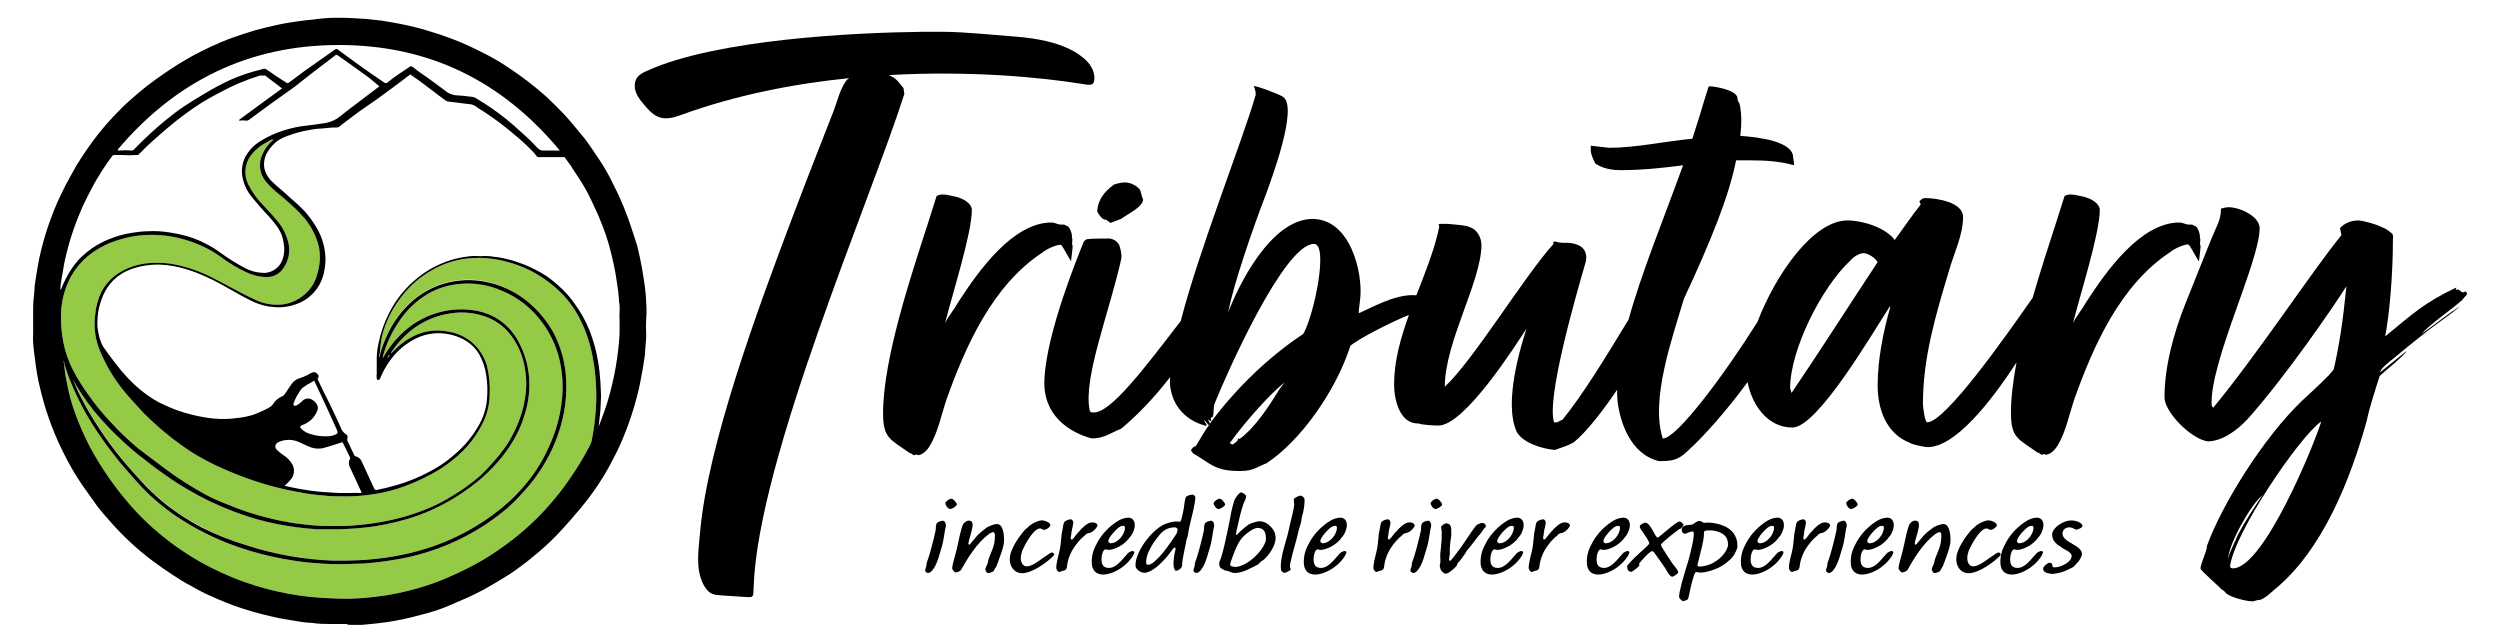 <svg xmlns="http://www.w3.org/2000/svg" id="Layer_1" data-name="Layer 1" viewBox="0 0 350 90"><defs><style> .cls-1 { fill: #94ca46; } </style></defs><g><path d="M149.96,36.62v-.2s.2-1.57.2-1.76v-.29c-.2-.29.1-.68-.1-1.17.1-.29-.2-1.17-.49-1.47l-.59-.29h-.59c-.49-.1-.79-.29-1.18-.29-5.43,0-10.26,6.85-12.93,10.96-.79,1.37-1.38,1.96-1.97,3.13,1.09-4.31,3.75-12.62,3.75-15.85,0-.78-.99-1.66-2.76-1.96-.39-.1-.89-.2-1.38-.2-.3,0-.59.1-.79.2l-1.18,3.72c-2.37,7.34-6.32,19.08-6.32,26.71,0,3.52.99,3.62,3.75,5.58.3,0,.39.29.59.29l.3-.1.3.1c.69-.1,1.28-.78,1.58-1.27,1.18-1.96,1.58-4.21,2.37-6.56,2.66-7.44,6.42-15.95,13.42-20.55.59-.49,1.88-1.08,2.57-1.08.2,0,1.09,1.86,1.48,2.35Z"></path><path d="M154.6,30.74h.2l.59.39v.1l1.58-.59c.89-.68,3.06-1.66,3.06-2.74,0,0,0-.1-.1-.2l-.3-1.08c-.3-.49-1.28-1.08-2.07-1.08-.49,0-.99.1-1.58.29-1.38.98-2.27,2.15-2.37,3.72,0,.2.69,1.17.99,1.17Z"></path><path d="M306.39,34.27c.2,0,1.09,1.86,1.48,2.35v-.2s.2-1.57.2-1.76v-.29c-.2-.29.1-.68-.1-1.17.1-.29-.2-1.17-.49-1.47l-.59-.29h-.59c-.49-.1-.79-.29-1.18-.29-5.43,0-10.26,6.85-12.93,10.96-.79,1.37-1.38,1.96-1.97,3.13,1.09-4.31,3.75-12.62,3.75-15.85,0-.78-.99-1.66-2.76-1.96-.39-.1-.89-.2-1.38-.2-.3,0-.59.1-.79.2l-1.18,3.72c-.96,2.98-2.18,6.68-3.29,10.54-3.74,5.36-12.23,17.44-14.77,17.44-.3,0-.59-2.15-.59-2.54,0-6.56,1.78-12.43,3.65-18.69.69-2.45,1.97-4.99,1.97-7.53,0-2.05-3.65-2.64-5.33-2.64-.3,0-.59.2-.79.49l.2.39c-1.38,1.76-2.57,3.52-3.65,4.99-1.28-1.76-4.54-2.74-6.61-2.74-4.79,0-10.06,7.54-12.6,14.2-4.6,7.34-11.36,16.41-13.26,16.33-1.78-5.48,1.38-14.19,2.96-19.57,3.75-8.02,6.32-14.38,7.3-19.37h2.07c1.97,0,3.95.1,6.02.68.1-.2-.1-.98-.1-1.08,0-2.25-4.74-2.84-7.4-3.03.2-1.66.2-3.13-.1-4.5-.1-.2-.3-.39-.3-.78,0-1.08-3.06-1.66-3.95-1.66-.2.1-.2.59-.39.98-.59,2.05-1.28,4.21-1.97,6.36-4.05.39-7.9,1.27-11.65,1.27l-2.57-.29v.78c0,.29.39,1.37.69,1.76.49.29,1.48.88,3.45.88,2.96,0,5.82-.29,8.78-.68-2.76,7.63-5.82,15.03-7.63,21.6-3.22,5.28-6.26,10.32-9.24,14.01-.49.2-.69.39-.89.39h-.3c-1.09-3.33,2.96-17.42,4.44-22.5.3-1.37-.39-2.15-1.38-2.45-.59-.2-1.09-.2-1.48-.2-.49,0-.89,0-1.48-.2l-.2.1v.29c-3.95,4.31-11.25,16.34-15.2,19.96,0-6.26,5.13-14.77,5.13-19.86,0-.98-.59-2.15-1.58-2.45-.39-.29-2.17-.39-3.16-.49h-.69c-.3,0-.49,0-.59.1.1.1.1.29.1.39l-.2.88c-.69,2.83-1.86,5.72-2.99,8.63-.19-.02-.39-.02-.56-.02-2.66,0-5.72,1.76-7.5,2.54v-.1c0-.59.1-.88.2-1.96.39-3.62-1.38-11.25-6.81-11.15-5.82.2-10.26,9.39-11.65,13.01v-.1c.79-3.91,3.36-11.45,5.33-16.54.39-1.17,4.64-12.13,2.27-13.5-.69-.39-3.45-1.47-4.05-1.47.2.39.39,1.17.2,1.47-1.63,5.75-8.01,21.91-10.41,31.41-5.14,6.69-9.87,12.98-12.28,12.82-.3,0-.49-.1-.49-.39-.89-4.5,2.76-13.6,4.44-21.13.1-.59-.1-1.37-.3-1.96-.3-.49-.69-.78-1.38-.88-.69,0-2.47,0-3.16.1l-.39.29c-.79,1.96-5.23,12.72-5.53,19.28-.3,5.19,3.65,7.53,6.61,8.32,1.78,0,2.66-.78,4.15-1.37,2.58-2.18,4.74-4.51,6.84-7.22-.02.27-.03.53-.03.76.1,2.64,1.68,5.19,5.03,6.07l.1-.1c0-.2-.1-.2-.3-.49v-.2l.59.68.2-.2-.3-.59c.1.1.39.2.49.29l-.1-.49.3-.2c.2-.68,0-1.27.3-1.96,1.78-4.4,9.67-22.11,13.82-22.21,2.17-.1,0,10.18-1.48,12.62-4.93,3.23-9.57,7.83-12.83,12.23-.1.1-.1.2-.2.29-.79,1.08-1.38,2.15-1.97,3.13-.3.1-.69.39-.69.68l.3.39c2.27,1.27,2.96,2.45,6.32,2.45h.39c1.68,0,2.27-.59,3.55-1.08,4.64-3.03,9.67-9.98,11.74-16.44.99-.9,5.54-3.26,8.2-4.33-1.16,3.22-2.08,6.47-2.08,9.72,0,2.15.79,5.58,3.45,5.48.39.2,2.17.29,2.76.29,3.65,0,10.76-11.15,12.34-13.6-.79,2.45-3.26,10.37-1.38,14.48.79,1.47,3.36,2.35,5.33,2.54,1.58-.59,1.58-.49,2.66-1.08,1.61-1.27,4.08-4.38,6.06-7.35,0,.54.02,1.06.06,1.58.3,2.64,1.68,7.44,5.82,8.41,1.78,0,2.66-.1,4.05-1.47,2.15-1.91,5.65-5.89,8.34-9.6.58,3.13,2.76,6.37,6.27,6.37s11.15-13.11,13.62-16.93h.1c-.99,3.52-1.78,7.34-1.78,11.06,0,3.23,1.18,6.75,4.54,8.02.2.2,1.97.59,2.47.59,3.8,0,8.76-6.21,12.43-11.86-.48,2.55-.78,4.96-.78,7.06,0,3.52.99,3.62,3.75,5.58.3,0,.39.29.59.29l.3-.1.3.1c.69-.1,1.28-.78,1.58-1.27,1.18-1.96,1.58-4.21,2.37-6.56,2.66-7.44,6.42-15.95,13.42-20.55.59-.49,1.88-1.08,2.57-1.08ZM179.17,54.42c-1.38,2.25-3.45,5.48-5.63,7.04l-.2-.1v.1c-.1.39-.39.49-.79.78l-.39-.2c2.57-3.52,5.92-7.14,7.7-8.51l-.69.88ZM250.82,55.01l-.2-.68c0-5.38,4.44-14.19,8.49-17.91.3-.39,1.18-.98,1.78-.98.69,0,1.78.78,1.97,1.27-3.75,5.68-8.19,12.62-12.04,18.3Z"></path><path d="M344.78,41.9l.59-.68c0-.1,0-.39-.2-.39h-.1q-.1.1-.2.1c-.3,0-.49-.29-.69-.39-.2,0-.3,0-.39.1l.1-.39c-4.54,2.15-6.02,3.62-9.97,6.85.59-2.94,1.09-8.61,1.09-13.5,0-.39.1-.59-.1-.88-.89-.78-1.18-.78-1.58-.98-.49-.29-2.57-.88-3.16-.88-.99,0-1.97.39-2.57,1.08l.2.98c-4.15,5.09-11.65,16.54-17.96,24.17l-.2-.29c-.39-5.87,6.71-20.16,6.71-24.85,0-1.66-2.76-2.94-4.34-2.94-.39,0-.69.1-1.09.2.1,1.47-.79,2.84-1.28,4.11l-3.65,9.1c-1.68,4.21-2.96,8.9-2.96,13.21,0,2.05,3.65,5.77,6.02,6.16,2.07,0,4.15-1.57,5.53-3.03,5.13-5.67,12.14-15.85,13.92-18.69-.49,4.89-.99,8.22-1.78,11.64-.69.98-2.66,2.74-4.44,4.4-5.43,5.19-11.25,14.58-13.32,20.35.1.49-.89,2.45-.89,3.13,0,.29,2.86,2.74,2.96,2.94.3.1.59.49.59.49.59.59,2.86,1.17,3.75,1.17.2,0,.59-.2.89-.2.39.1,1.68-.98,2.07-1.37,6.81-5.48,10.76-15.56,13.03-23.78.3-1.57,1.28-4.6,1.78-6.16.1-.2,3.75-3.13,3.75-3.52l-3.65,2.94c-.1-.39,1.38-1.57,1.78-1.86,6.71-5.58,6.51-4.99,9.38-7.34-1.09.59-3.55,2.54-5.33,3.82.89-1.17,4.34-3.52,5.72-4.79ZM316.75,69.3c-1.18,1.76-2.47,3.72-3.45,5.58-.2.59-1.18,2.35-1.38,3.42.1-2.15,3.16-7.63,4.84-9ZM324.94,59.12c-.89,2.94-7.99,20.45-12.34,20.45-.2,0-.39-.1-.39-.29.59-4.7,9.67-18.1,12.73-20.25v.1Z"></path></g><path d="M152.01,8.41c-.77-.71-3.08-2.78-9.8-3.28-3.24-.24-6.92-.65-10.16-.68-6.58-.06-25.51.37-37.44,3.97-1.39.42-2.74.92-4.06,1.51-.54.24-1.1.52-1.42,1.04-.36.58-.33,1.37-.07,2.02.16.39.38.75.63,1.08.17.23.35.44.53.65.62.73,1.32,1.48,2.22,1.74.95.27,1.95-.02,2.86-.35,7.69-2.8,15.79-4.38,23.57-5.17-.18.13-.33.26-.41.37-.9,1.26-1.21,2.83-1.77,4.27-.66,1.67-1.32,3.35-1.97,5.03-1.31,3.35-2.61,6.7-3.88,10.07-4.7,12.45-11.78,31.57-12.83,43.87-.21,2.44-.66,5.02.44,7.22.28.56.67,1.1,1.24,1.35.38.17.81.2,1.23.23,1.28.08,2.56.17,3.84.25.2.01.44.02.58-.13.12-.13.13-.32.14-.49,0-.25.02-.49.03-.74.55-17.83,16.43-54.39,21.1-69.09l-.12-.81c-1-1.34-1.31-1.48-2.04-1.83,11-.62,20.92.23,27.45,1.3.42.07.94.16,1.18-.2.07-.11.1-.25.12-.39.13-1.04-.42-2.1-1.19-2.8Z"></path><g><path d="M132.33,74.03c-.15.84-.22,1.6-.45,2.43-.17.61-.37,1.21-.51,1.7-.14.41-.26.73-.43,1.05-.12.24-.55,1.02-1.03,1.01-.15,0-.42-.23-.4-.35.03-.26.2-.6.2-.75-.02-.08-.02-.17.02-.27.02-.05.02-.08.03-.11.43-1.16.71-2.34.99-3.44.09-.37.15-.66.25-1.1.03-.2-.02-.6.12-.9.11-.23.66-.4.88-.4.29,0,.42.41.43.63,0,.17-.06.35-.09.5ZM133.04,71.26c-.34,0-.68-.53-.69-.81,0-.21.51-.63.86-.63.25,0,.75.58.75.81-.02.24-.66.63-.92.63Z"></path><path d="M135.85,76.13c.32-.4.69-.82,1.02-1.21.34-.35.79-.7,1.29-1.07.35-.21.99-.47,1.39-.49.96,0,1.02,1.65,1.02,2.26,0,.93-.55,2.2-.83,3.02-.08.18-.14.41-.23.6-.03.09-.11.18-.17.29-.08.11-.14.23-.2.38-.08.15-.6.32-.79.32-.26,0-.4-.38-.4-.58,0-.14.25-.58.31-.75.06-.2.08-.47.15-.66.46-1.21.88-1.86.88-3.21,0-.18,0-.53-.28-.53-.11,0-.39.14-.57.27-.72.52-1.56,1.42-2.28,2.43-.6.84-1.16,1.77-1.6,2.57-.09.17-.54.38-.75.37-.22,0-.51-.47-.51-.58,0-.37.4-1.71.59-2.46.26-1.01.42-2.05.71-3.05.05-.17.11-.32.17-.52.09-.26.49-.66.88-.64.4,0,.52.29.52.61,0,.26-.17,1.04-.34,1.54-.11.38-.23.79-.26,1.07,0,.09.05.14.11.14.08,0,.12-.06.18-.12Z"></path><path d="M146.18,74.18c-.14,0-.43-.2-.57-.2-.57,0-1.31.87-2.08,2.26-.15.29-.29.57-.42.86-.12.37-.2.67-.2,1.04,0,.52.22,1.15.85,1.15.32,0,.71-.17,1.14-.41.65-.38,2.13-1.56,2.4-1.54.14,0,.29.21.29.31,0,.03-.02.08-.08.14-.92.95-2.99,2.46-4.45,2.46-.75,0-1.68-.57-1.69-1.99,0-1.37,1.34-3.18,2.03-3.99.09-.12.26-.24.4-.35.12-.12.25-.26.37-.35.46-.37,1.28-.73,1.74-.72.34,0,1.16.31,1.14.69,0,.26-.62.64-.88.66Z"></path><path d="M152.81,74.5s-.09.05-.18.09c-.15.03-.34.05-.42.11-.11.03-.23.11-.26.2-.68.52-1.32,1.28-1.83,2.12-.32.55-.63,1.45-.69,1.91-.02.17-.06.6-.17.75-.17.21-.35.2-.59.27-.14.03-.26.12-.37.12-.2,0-.4-.34-.42-.5-.02-.35.06-.72.12-1.04.15-.76.4-1.5.48-2.26.02-.38.09-.75.12-1.13.02-.11,0-.2.02-.31,0-.09.05-.21.06-.31.02-.11.08-.47.12-.64.05-.21.06-.52.18-.75s.66-.43.91-.43c.22,0,.37.27.37.43.02.14-.05.32-.06.44-.02.23-.09.34-.11.5-.09.37-.09.52-.11.75-.06.2-.08.41-.08.58.02.09.12.14.17.14.08-.03.18-.14.29-.27.2-.26.49-.67.75-.9.15-.21.37-.43.62-.64.45-.41.82-.6,1.2-.6s.71.17.72.44c-.02.21-.51.81-.86.92Z"></path><path d="M158.54,74.67c-.05.17-.15.26-.22.37-.06.08-.14.14-.2.23-.06.11-.2.29-.49.57-.74.7-1.8,1.13-2.42,1.15-.14,0-.32-.08-.46-.08-.2.02-.52.46-.54,1.41,0,.84.35,1.19,1.06,1.19.6,0,1.2-.46,1.71-1.01.37-.4.55-.63.92-1.04.12-.14.54-.34.68-.32.12,0,.23.12.23.2s-.17.46-.35.7c-1.12,1.6-2.93,2.4-4.02,2.4-.89,0-1.6-.5-1.6-1.74,0-.34.03-.66.08-.93,0-.08.03-.15.06-.24.02-.09.02-.15.05-.24.02-.09.05-.18.08-.23.14-.41.37-.82.57-1.21.65-1.16,1.71-2.25,2.88-2.95.4-.24.91-.41,1.39-.43.62,0,.92.49.92,1.01.02.38-.14.81-.32,1.21ZM157.25,73.61c-.12,0-.32.06-.43.11-.49.26-1.65,1.53-1.66,2.03,0,.12.18.31.31.31,1.06,0,2.03-1.28,2.02-2.2,0-.15-.08-.24-.23-.24Z"></path><path d="M167.04,71.54c-.08.37-.18.78-.28,1.15-.23.95-.37,1.57-.49,2.41-.02.14-.11.24-.14.38-.09.72-.63,2.69-.63,3.65,0,.47-.65.79-.86.78-.15,0-.35-.35-.35-.96,0-.44.03-.79.12-1.31.08-.41.18-.73.18-.84,0-.09-.05-.14-.12-.14-.2,0-.52.58-1.03,1.19-.88,1.07-2.25,2.34-3.22,2.34-.45,0-1.03-.35-1.19-.75-.05-.11-.06-.24-.06-.38.02-1.82,2.19-4.81,4.07-5.67.15-.08.63-.21.89-.29.25-.05.52-.08.71-.09s.37.03.48.03.18-.06.25-.26c.11-.32.28-1.15.35-1.56.09-.52.11-1.1.29-1.6.08-.21.69-.38.91-.37.25,0,.43.2.43.44,0,.4-.22,1.41-.31,1.85ZM164.46,73.83c-1.32,0-1.97.76-2.68,1.79-.11.14-.28.34-.35.47-.52.9-.99,1.68-.97,2.72,0,.15.11.26.25.26.17,0,.48-.08.77-.34,1.17-.93,2.16-2.41,3.19-3.94.09-.12.2-.52.2-.66s-.25-.31-.4-.31Z"></path><path d="M169.89,74.03c-.15.84-.22,1.6-.45,2.43-.17.61-.37,1.21-.51,1.7-.14.41-.26.73-.43,1.05-.12.24-.55,1.02-1.03,1.01-.15,0-.42-.23-.4-.35.03-.26.2-.6.2-.75-.02-.08-.02-.17.02-.27.02-.05.02-.08.03-.11.43-1.16.71-2.34.99-3.44.09-.37.15-.66.25-1.1.03-.2-.02-.6.12-.9.11-.23.66-.4.88-.4.29,0,.42.41.43.63,0,.17-.06.35-.09.5ZM170.6,71.26c-.34,0-.68-.53-.69-.81,0-.21.51-.63.86-.63.25,0,.75.58.75.81-.02.24-.66.63-.92.63Z"></path><path d="M176.83,78.42c-.09.08-.22.12-.34.24-.15.14-.26.32-.48.43-1.03.5-2,1.13-3.19,1.13-.31,0-.72-.23-.94-.29-.12-.03-.26-.03-.46-.09-.08-.03-.2-.14-.29-.18-.14-.08-.25-.11-.32-.24-.09-.15-.12-.32-.12-.52,0-.29.18-.57.26-.82.34-1.1.55-2.05.83-3.39.11-.49.25-1.21.31-1.5.11-.53.22-1.13.32-1.66.05-.26.23-.92.37-1.41.09-.29.68-1.19,1-1.19.15,0,.68.38.68.52,0,.11-.08.44-.14.57-.08.14-.17.31-.22.47-.43,1.24-.6,2.18-.88,3.36-.08.32-.15.61-.18.86-.03.08.05.17.11.17.03,0,.18-.2.29-.29.42-.4,1.22-1.18,1.82-1.36.37-.11.74-.26,1.17-.26.12,0,.26.06.4.08.55.09,1.31.82,1.56,1.36.11.21.2.67.2.9,0,1.1-.96,2.47-1.76,3.13ZM176.43,73.95c-.06-.02-.2-.05-.28-.05-.43,0-.91.24-1.57.76-.65.52-1.06.98-1.57,2.14-.23.53-.79,1.99-.79,2.26,0,.24.52.31.74.31.46,0,.89-.2,1.36-.43,1.16-.6,2.43-1.94,2.83-3.04.06-.15.08-.34.08-.5,0-.75-.18-1.27-.8-1.45Z"></path><path d="M182.28,72.38c-.05.17-.08.38-.09.53-.12.6-.35,1.12-.46,1.7-.06.29-.11.5-.2.82-.39,1.41-.94,3.31-.94,3.89,0,.14.09.27.11.38,0,.18-.72.5-.88.5-.22,0-.49-.31-.49-.49,0-.14-.02-.35-.02-.49,0-.17.02-.37.03-.53.05-.47.17-.99.26-1.41.11-.44.34-1.3.52-1.89.17-.53.26-1.08.43-1.76.17-.69.31-1.25.49-2.06.03-.14.15-.76.15-.92,0-.24-.06-.49-.06-.73,0-.18.69-.53.91-.53.28,0,.6.29.6.53.02.81-.15,1.76-.37,2.44Z"></path><path d="M188.23,74.67c-.05.17-.15.26-.22.37-.06.08-.14.14-.2.23-.06.11-.2.29-.49.57-.74.7-1.8,1.13-2.42,1.15-.14,0-.32-.08-.46-.08-.2.02-.52.46-.54,1.41,0,.84.35,1.19,1.06,1.19.6,0,1.2-.46,1.71-1.01.37-.4.55-.63.92-1.04.12-.14.54-.34.68-.32.12,0,.23.12.23.2s-.17.46-.35.7c-1.12,1.6-2.93,2.4-4.02,2.4-.89,0-1.6-.5-1.6-1.74,0-.34.03-.66.08-.93,0-.08.03-.15.06-.24.02-.09.02-.15.05-.24.02-.09.05-.18.08-.23.14-.41.37-.82.57-1.21.65-1.16,1.71-2.25,2.88-2.95.4-.24.91-.41,1.39-.43.62,0,.92.49.92,1.01.02.38-.14.81-.32,1.21ZM186.93,73.61c-.12,0-.32.06-.43.11-.49.26-1.65,1.53-1.66,2.03,0,.12.18.31.31.31,1.06,0,2.03-1.28,2.02-2.2,0-.15-.08-.24-.23-.24Z"></path><path d="M197.21,74.5s-.09.05-.18.09c-.15.03-.34.05-.42.11-.11.03-.23.11-.26.2-.68.52-1.33,1.28-1.83,2.12-.32.55-.63,1.45-.69,1.91-.02.17-.06.6-.17.75-.17.21-.35.2-.59.27-.14.03-.26.12-.37.12-.2,0-.4-.34-.42-.5-.02-.35.06-.72.12-1.04.15-.76.4-1.5.48-2.26.02-.38.09-.75.12-1.13.02-.11,0-.2.02-.31,0-.09.05-.21.06-.31.02-.11.08-.47.12-.64.05-.21.06-.52.18-.75s.66-.43.91-.43c.22,0,.37.27.37.43.02.14-.05.32-.06.44-.02.23-.09.34-.11.5-.09.37-.09.52-.11.75-.06.2-.08.41-.08.58.02.09.12.14.17.14.08-.03.18-.14.29-.27.2-.26.49-.67.76-.9.15-.21.37-.43.62-.64.45-.41.82-.6,1.2-.6s.71.17.72.44c-.02.21-.51.81-.86.92Z"></path><path d="M200.27,74.03c-.15.84-.22,1.6-.45,2.43-.17.61-.37,1.21-.51,1.7-.14.41-.26.73-.43,1.05-.12.24-.55,1.02-1.03,1.01-.15,0-.42-.23-.4-.35.03-.26.2-.6.2-.75-.02-.08-.02-.17.02-.27.02-.05.02-.08.03-.11.43-1.16.71-2.34.99-3.44.09-.37.15-.66.25-1.1.03-.2-.02-.6.12-.9.11-.23.66-.4.88-.4.29,0,.42.41.43.63,0,.17-.06.35-.09.5ZM200.98,71.26c-.34,0-.68-.53-.69-.81,0-.21.51-.63.86-.63.25,0,.75.58.75.81-.02.24-.66.63-.92.63Z"></path><path d="M207.73,74.06c-.12.17-.25.37-.4.57-.34.41-.59.67-.92,1.15-.26.35-.62.79-.89,1.12-.09.11-.14.15-.2.24-.09.14-.12.27-.2.37-.26.32-.43.58-.65.9-.11.15-.29.29-.4.44-.06.09-.08.29-.17.4-.25.26-1.05,1.07-1.53,1.07-.2,0-.71-.47-.69-.64,0-.08-.11-.27-.11-.44,0-.24.09-.44.09-.64,0-.26-.03-.52-.03-.78,0-.5.11-1.01.12-1.48.02-.32.09-.67.09-1.1,0-.11-.02-.21-.02-.32,0-.09.03-.18.03-.29,0-.18-.05-.34-.05-.52,0-.09-.05-.23-.05-.31,0-.18.49-.53.72-.53.22,0,.37.06.48.18.18.17.22.46.22.72,0,.35.03.72-.02,1.04,0,.11-.03.18-.05.27,0,.05-.02.21-.03.24-.03.26-.11,1.01-.11,1.31,0,.08.02.21.02.32,0,.38-.11.75-.12,1.04.02.06.08.12.14.12.14,0,.29-.27.82-.93,1.08-1.37,2.03-3.01,2.85-4.02.12-.12.6-.35.83-.35.28,0,.52.2.52.44,0,.17-.18.24-.31.41Z"></path><path d="M212.98,74.67c-.05.17-.15.26-.22.37-.06.08-.14.14-.2.23-.06.11-.2.29-.49.57-.74.7-1.8,1.13-2.42,1.15-.14,0-.32-.08-.46-.08-.2.02-.52.46-.54,1.41,0,.84.35,1.19,1.06,1.19.6,0,1.2-.46,1.71-1.01.37-.4.55-.63.92-1.04.12-.14.54-.34.68-.32.12,0,.23.12.23.2s-.17.46-.35.7c-1.12,1.6-2.93,2.4-4.02,2.4-.89,0-1.6-.5-1.6-1.74,0-.34.03-.66.08-.93,0-.08.03-.15.06-.24.02-.09.02-.15.05-.24.02-.09.05-.18.08-.23.14-.41.37-.82.57-1.21.65-1.16,1.71-2.25,2.88-2.95.4-.24.91-.41,1.39-.43.62,0,.92.49.92,1.01.02.38-.14.81-.32,1.21ZM211.69,73.61c-.12,0-.32.06-.43.11-.49.26-1.65,1.53-1.66,2.03,0,.12.18.31.31.31,1.06,0,2.03-1.28,2.02-2.2,0-.15-.08-.24-.23-.24Z"></path><path d="M218.95,74.5s-.09.05-.18.09c-.15.03-.34.05-.42.11-.11.03-.23.11-.26.2-.68.52-1.32,1.28-1.83,2.12-.32.55-.63,1.45-.69,1.91-.02.17-.06.6-.17.75-.17.21-.35.2-.59.27-.14.03-.26.12-.37.12-.2,0-.4-.34-.42-.5-.02-.35.06-.72.12-1.04.15-.76.4-1.5.48-2.26.02-.38.09-.75.12-1.13.02-.11,0-.2.02-.31,0-.09.05-.21.06-.31.02-.11.08-.47.12-.64.05-.21.06-.52.18-.75s.66-.43.91-.43c.22,0,.37.27.37.43.02.14-.05.32-.06.44-.02.23-.09.34-.11.5-.09.37-.09.52-.11.75-.06.2-.08.41-.08.58.02.09.12.14.17.14.08-.03.18-.14.29-.27.2-.26.49-.67.75-.9.15-.21.37-.43.62-.64.45-.41.82-.6,1.2-.6s.71.17.72.44c-.02.21-.51.81-.86.92Z"></path><path d="M227.85,74.67c-.05.17-.15.26-.22.37-.06.08-.14.14-.2.23-.06.11-.2.29-.49.57-.74.7-1.8,1.13-2.42,1.15-.14,0-.32-.08-.46-.08-.2.02-.52.46-.54,1.41,0,.84.35,1.19,1.06,1.19.6,0,1.2-.46,1.71-1.01.37-.4.55-.63.92-1.04.12-.14.54-.34.68-.32.12,0,.23.12.23.2s-.17.46-.35.7c-1.12,1.6-2.93,2.4-4.02,2.4-.89,0-1.6-.5-1.6-1.74,0-.34.03-.66.08-.93,0-.08.03-.15.06-.24.02-.09.02-.15.05-.24.02-.09.05-.18.08-.23.14-.41.37-.82.57-1.21.65-1.16,1.71-2.25,2.88-2.95.4-.24.91-.41,1.39-.43.62,0,.92.49.92,1.01.02.38-.14.81-.32,1.21ZM226.56,73.61c-.12,0-.32.06-.43.11-.49.26-1.65,1.53-1.66,2.03,0,.12.18.31.31.31,1.06,0,2.03-1.28,2.02-2.2,0-.15-.08-.24-.23-.24Z"></path><path d="M235.2,74.07s-.06-.02-.08-.02c-.75.55-1.85,1.42-2.47,2.03-.14.12-.12.29-.03.43.39.69.92,1.47,1.45,2.28.22.34.88,1.01.88,1.34.02.15-.65.61-.83.61-.37.02-.79-.89-.99-1.19-.34-.52-.72-1.04-1.09-1.56-.17-.21-.34-.46-.51-.7-.05-.05-.14-.11-.22-.14-.35.02-1.65,1.48-1.82,1.73-.03.08.02.15.02.23,0,.05-.02.09-.06.14-.18.23-.92.81-1.08.81-.46-.02-.57-.41-.57-.78,0-.18.97-1.16,1.7-1.82.66-.63,1.4-1.18,1.4-1.42,0-.14-.23-.49-.39-.78-.18-.29-.54-.76-.8-1.16-.11-.17-.15-.32-.15-.43,0-.17.59-.5.75-.5.82,0,1.36,2.09,1.79,2.09.14,0,2.54-2.23,3.03-2.25.22,0,.55.31.55.49,0,.12-.28.44-.49.57Z"></path><path d="M236.77,81.91c-.17.63-.25,1.36-.45,1.96-.03.08-.54.29-.62.29-.2.02-.62-.38-.62-.57-.02-.29.06-.55.09-.81.31-1.54.88-3.15,1.31-4.67.26-.98.59-2.46.62-2.87.03-.21.03-.41.03-.6,0-.09-.08-.23-.14-.23-.48,0-.92.32-1.08.32-.28.02-.48-.31-.48-.57,0-.78,1.31-.64,1.51-.73.23-.12.65-.5.96-.5.37,0,.4.26.74.26.11,0,.2-.02.32-.02.23,0,.43-.02.66.02,1.51.18,2.79.76,3.3,1.83.09.17.22.5.25.67.03.12.03.26.05.4.02.14.02.26.02.41,0,.37-.31.84-.46,1.18-.06.11-.15.2-.23.29-.09.11-.18.26-.31.35-.52.47-1.06.89-1.77,1.22-.65.29-1.66.6-2.28.63-.22.02-.54-.09-.71-.09-.2,0-.39.6-.71,1.83ZM241.63,75.17c-.43-.6-1.36-.92-2.36-.92-.2,0-.68,0-.71.24-.02.21,0,.4-.03.66-.03.37-.11.69-.23,1.27-.15.64-.35,1.42-.52,2.12-.06.26-.15.49-.15.57,0,.12.15.21.26.21.54,0,1.37-.18,1.96-.53.99-.53,1.82-1.42,2.06-2.34.05-.35-.03-.93-.28-1.28Z"></path><path d="M249.42,74.67c-.05.17-.15.26-.22.37-.06.08-.14.14-.2.23-.06.11-.2.29-.49.57-.74.7-1.8,1.13-2.42,1.15-.14,0-.32-.08-.46-.08-.2.02-.52.46-.54,1.41,0,.84.35,1.19,1.06,1.19.6,0,1.2-.46,1.71-1.01.37-.4.55-.63.92-1.04.12-.14.54-.34.68-.32.12,0,.23.12.23.2s-.17.46-.35.7c-1.12,1.6-2.93,2.4-4.02,2.4-.89,0-1.6-.5-1.6-1.74,0-.34.03-.66.08-.93,0-.08.03-.15.06-.24.02-.09.02-.15.05-.24.02-.09.05-.18.08-.23.14-.41.37-.82.57-1.21.65-1.16,1.71-2.25,2.88-2.95.4-.24.91-.41,1.39-.43.62,0,.92.49.92,1.01.02.38-.14.81-.32,1.21ZM248.13,73.61c-.12,0-.32.06-.43.11-.49.26-1.65,1.53-1.66,2.03,0,.12.18.31.31.31,1.06,0,2.03-1.28,2.02-2.2,0-.15-.08-.24-.23-.24Z"></path><path d="M255.38,74.5s-.09.05-.18.09c-.15.03-.34.05-.42.11-.11.03-.23.11-.26.2-.68.52-1.32,1.28-1.83,2.12-.32.55-.63,1.45-.69,1.91-.02.17-.06.6-.17.75-.17.21-.35.2-.59.27-.14.03-.26.12-.37.12-.2,0-.4-.34-.42-.5-.02-.35.06-.72.12-1.04.15-.76.4-1.5.48-2.26.02-.38.09-.75.12-1.13.02-.11,0-.2.02-.31,0-.09.05-.21.06-.31.02-.11.08-.47.12-.64.05-.21.06-.52.18-.75s.66-.43.91-.43c.22,0,.37.27.37.43.02.14-.05.32-.06.44-.02.23-.09.34-.11.5-.09.37-.09.52-.11.75-.06.2-.08.41-.08.58.02.09.12.14.17.14.08-.03.18-.14.29-.27.2-.26.49-.67.75-.9.15-.21.37-.43.62-.64.45-.41.82-.6,1.2-.6s.71.17.72.44c-.02.21-.51.81-.86.92Z"></path><path d="M258.45,74.03c-.15.84-.22,1.6-.45,2.43-.17.61-.37,1.21-.51,1.7-.14.41-.26.73-.43,1.05-.12.24-.55,1.02-1.03,1.01-.15,0-.42-.23-.4-.35.03-.26.2-.6.2-.75-.02-.08-.02-.17.02-.27.02-.05.02-.08.03-.11.43-1.16.71-2.34.99-3.44.09-.37.15-.66.25-1.1.03-.2-.02-.6.12-.9.11-.23.66-.4.88-.4.29,0,.42.41.43.63,0,.17-.06.35-.09.5ZM259.16,71.26c-.34,0-.68-.53-.69-.81,0-.21.51-.63.86-.63.25,0,.75.58.75.81-.02.24-.66.63-.92.63Z"></path><path d="M264.8,74.67c-.05.17-.15.26-.22.37-.06.08-.14.14-.2.23-.06.11-.2.29-.49.57-.74.7-1.8,1.13-2.42,1.15-.14,0-.32-.08-.46-.08-.2.02-.52.46-.54,1.41,0,.84.35,1.19,1.06,1.19.6,0,1.2-.46,1.71-1.01.37-.4.55-.63.92-1.04.12-.14.54-.34.68-.32.12,0,.23.12.23.2s-.17.46-.35.7c-1.12,1.6-2.93,2.4-4.02,2.4-.89,0-1.6-.5-1.6-1.74,0-.34.03-.66.08-.93,0-.08.03-.15.06-.24.02-.09.02-.15.05-.24.02-.09.05-.18.08-.23.14-.41.37-.82.57-1.21.65-1.16,1.71-2.25,2.88-2.95.4-.24.91-.41,1.39-.43.62,0,.92.49.92,1.01.02.38-.14.81-.32,1.21ZM263.5,73.61c-.12,0-.32.06-.43.11-.49.26-1.65,1.53-1.66,2.03,0,.12.18.31.31.31,1.06,0,2.03-1.28,2.02-2.2,0-.15-.08-.24-.23-.24Z"></path><path d="M268.35,76.13c.32-.4.69-.82,1.02-1.21.34-.35.79-.7,1.29-1.07.35-.21.99-.47,1.39-.49.95,0,1.02,1.65,1.02,2.26,0,.93-.55,2.2-.83,3.02-.08.18-.14.41-.23.6-.03.09-.11.18-.17.29-.08.11-.14.23-.2.38-.08.15-.6.32-.79.32-.26,0-.4-.38-.4-.58,0-.14.25-.58.31-.75.06-.2.08-.47.15-.66.46-1.21.88-1.86.88-3.21,0-.18,0-.53-.28-.53-.11,0-.38.14-.57.27-.72.52-1.56,1.42-2.28,2.43-.6.84-1.16,1.77-1.6,2.57-.09.17-.54.38-.76.37-.22,0-.51-.47-.51-.58,0-.37.4-1.71.59-2.46.26-1.01.42-2.05.71-3.05.05-.17.11-.32.17-.52.09-.26.49-.66.88-.64.4,0,.52.29.52.61,0,.26-.17,1.04-.34,1.54-.11.38-.23.79-.26,1.07,0,.09.05.14.11.14.08,0,.12-.06.18-.12Z"></path><path d="M278.69,74.18c-.14,0-.43-.2-.57-.2-.57,0-1.31.87-2.08,2.26-.15.29-.29.57-.42.86-.12.37-.2.67-.2,1.04,0,.52.22,1.15.85,1.15.32,0,.71-.17,1.14-.41.65-.38,2.13-1.56,2.4-1.54.14,0,.29.21.29.31,0,.03-.02.08-.08.14-.92.95-2.99,2.46-4.45,2.46-.75,0-1.68-.57-1.69-1.99,0-1.37,1.34-3.18,2.03-3.99.09-.12.26-.24.4-.35.12-.12.25-.26.37-.35.46-.37,1.28-.73,1.74-.72.34,0,1.16.31,1.14.69,0,.26-.62.64-.88.66Z"></path><path d="M285.75,74.67c-.05.17-.15.26-.22.37-.06.08-.14.14-.2.23-.06.11-.2.29-.49.57-.74.7-1.8,1.13-2.42,1.15-.14,0-.32-.08-.46-.08-.2.02-.52.46-.54,1.41,0,.84.35,1.19,1.06,1.19.6,0,1.2-.46,1.71-1.01.37-.4.55-.63.92-1.04.12-.14.54-.34.68-.32.12,0,.23.12.23.2s-.17.46-.35.7c-1.12,1.6-2.93,2.4-4.02,2.4-.89,0-1.6-.5-1.6-1.74,0-.34.03-.66.08-.93,0-.08.03-.15.06-.24.02-.09.02-.15.05-.24.02-.09.05-.18.08-.23.14-.41.37-.82.57-1.21.65-1.16,1.71-2.25,2.88-2.95.4-.24.91-.41,1.39-.43.62,0,.92.49.92,1.01.02.38-.14.81-.32,1.21ZM284.45,73.61c-.12,0-.32.06-.43.11-.49.26-1.65,1.53-1.66,2.03,0,.12.18.31.31.31,1.06,0,2.03-1.28,2.02-2.2,0-.15-.08-.24-.23-.24Z"></path><path d="M290.74,74.15c-.35-.02-.51-.32-1.05-.32s-.94.37-.94.87c0,1.28,2.73,1.57,2.73,2.89,0,.21-.39.99-.6,1.13-.06.06-.23.27-.31.35-.18.21-.32.34-.59.46-.99.47-1.23.6-2.16.76-.08.02-.37.06-.59.06-.14,0-.32-.08-.45-.09-.29-.03-.74-.21-.74-.66,0-.27.6-.81.89-.81.34,0,.4.17.4.38,0,.24.12.26.34.26.82,0,2.36-.72,2.36-1.6,0-.61-1.2-.93-1.56-1.31-.08-.09-.34-.18-.45-.29-.37-.35-.72-.7-.72-1.41,0-.96,1.63-1.96,2.62-1.96s1.63.44,1.63.79c0,.2-.62.49-.83.49Z"></path></g><g><g><path class="cls-1" d="M9.75,51.78h0c.03.26.11.51.25.74.4,1.07.86,2.13,1.39,3.15.42.85.89,1.68,1.39,2.49,1.66,2.77,3.59,5.37,5.75,7.77.84.93,1.67,1.9,2.6,2.78.72.7,1.48,1.36,2.27,1.98,1.54,1.17,3.17,2.22,4.87,3.12,2.01,1.01,4.1,1.85,6.25,2.52,3.93,1.28,8.02,2,12.16,2.15,1.25,0,2.51,0,3.76-.07,1.52-.08,3.04-.25,4.54-.5,1.61-.27,3.19-.65,4.75-1.14,2.34-.73,4.58-1.74,6.69-2.99,1.78-1.05,3.44-2.27,4.96-3.66,1.06-.99,2.04-2.07,2.92-3.23,1.12-1.5,2.05-3.13,2.77-4.85,1-2.28,1.57-4.72,1.68-7.2.06-1.23-.03-2.47-.25-3.68-.6-3.41-2.42-6.49-5.12-8.65-.96-.76-2.03-1.38-3.17-1.84-1.81-.79-3.78-1.11-5.75-.94-1.6.12-3.15.59-4.54,1.39-1.6.95-2.97,2.24-4,3.79-.94,1.36-1.67,2.86-2.16,4.44-.1.25-.16.52-.17.8h0c.87-1.6,2.05-3.02,3.46-4.17,2.51-2.03,5.72-2.97,8.93-2.6,1.13.12,2.22.45,3.23.98,1.46.81,2.64,2.03,3.41,3.51.9,1.67,1.4,3.53,1.48,5.43.04,1.04-.03,2.09-.23,3.11-.38,1.89-1.07,3.7-2.06,5.35-.63,1.04-1.34,2.02-2.14,2.93-.85.97-1.78,1.87-2.78,2.69-2.47,2.02-5.26,3.62-8.25,4.74-2.02.71-4.09,1.23-6.2,1.56-1.69.23-3.39.37-5.1.41h-2.78c-1.4-.08-2.79-.23-4.17-.45-1.98-.31-3.93-.77-5.83-1.39-2.35-.77-4.63-1.74-6.82-2.91-1.01-.57-2.02-1.14-3.01-1.77-1.56-1.03-3.09-2.11-4.54-3.28-1.14-.86-2.17-1.74-3.18-2.69-1.4-1.3-2.71-2.69-3.92-4.17-1.2-1.49-2.25-3.09-3.14-4.78-.05-.32-.17-.63-.35-.91l.15.05Z"></path><path class="cls-1" d="M53.1,49.5c-.05.16-.05.32,0,.48.07-.16.11-.33.12-.5.24-.86.54-1.69.92-2.5.86-1.95,2.15-3.68,3.77-5.06,1.06-.89,2.26-1.58,3.56-2.06,1.94-.69,4.01-.89,6.04-.56,1.69.29,3.31.9,4.77,1.81,1.24.75,2.36,1.69,3.31,2.78.74.83,1.39,1.75,1.92,2.73,1.08,2.07,1.68,4.36,1.75,6.69.07,1.47-.03,2.95-.3,4.4-.45,2.37-1.29,4.65-2.47,6.75-.93,1.64-2.04,3.17-3.33,4.54-.69.78-1.42,1.52-2.2,2.2-1.02.84-2.09,1.64-3.19,2.37-3.25,2.1-6.85,3.6-10.62,4.44-2.08.44-4.19.74-6.31.89-1.14,0-2.27.1-3.41.08-1.39,0-2.65-.08-3.95-.2s-2.53-.3-3.78-.53c-2.16-.39-4.29-.95-6.37-1.67-3.19-1.1-6.22-2.63-9-4.54-1.2-.85-2.34-1.77-3.41-2.77-.7-.66-1.37-1.36-2-2.09-.64-.72-1.5-1.68-2.22-2.56-.9-1.14-1.75-2.2-2.56-3.41-1.68-2.37-3.09-4.92-4.19-7.6-.36-.86-.67-1.75-.92-2.65-.01-.17-.06-.34-.12-.5-.01.17,0,.33.07.49.06.84.18,1.68.36,2.5.27,1.55.68,3.07,1.23,4.54.57,1.56,1.24,3.07,2,4.54,1.77,3.29,3.94,6.34,6.48,9.09,1.02,1.09,2.11,2.11,3.26,3.07.97.81,1.97,1.57,3,2.27,1.76,1.21,3.62,2.26,5.56,3.15,1.14.51,2.22.98,3.41,1.39,3.94,1.39,8.07,2.16,12.25,2.27,1.21.07,2.42.07,3.64,0,1.39-.08,2.66-.24,3.99-.44,1.93-.32,3.82-.78,5.68-1.39,1.2-.4,2.38-.86,3.53-1.39,1.43-.63,2.82-1.34,4.17-2.12,1.5-.89,2.94-1.88,4.31-2.95,1.11-.86,2.16-1.79,3.16-2.77.98-.96,1.91-1.98,2.77-3.04.74-.89,1.43-1.81,2.07-2.77.88-1.26,1.68-2.57,2.41-3.93.22-.36.4-.74.55-1.14.32-1.56.52-3.13.62-4.71.07-1.11.07-2.22,0-3.33-.05-1.22-.19-2.43-.43-3.62-.35-2.1-1.05-4.12-2.06-5.99-.85-1.55-1.99-2.92-3.34-4.06-1.04-.89-2.18-1.65-3.41-2.27-.95-.47-1.95-.85-2.98-1.14-1.3-.37-2.65-.58-4-.61-.7,0-1.39.03-2.08.12-1.72.24-3.37.82-4.86,1.72-1.56.91-2.92,2.11-4.02,3.54-1.3,1.64-2.24,3.53-2.77,5.56-.16.82-.27,1.65-.33,2.48h-.03Z"></path><path class="cls-1" d="M38.25,19.53h-.2l-1,.55c-.75.42-1.4.99-1.92,1.67-.91,1.21-1.03,2.84-.32,4.17.56,1.08,1.28,2.07,2.15,2.92.6.67,1.22,1.3,1.77,1.97.73.83,1.27,1.83,1.57,2.9.4,1.28.18,2.68-.59,3.78-.51.84-1.44,1.33-2.42,1.3-1.01-.02-2-.27-2.9-.72-1.17-.55-2.27-1.21-3.31-1.98-1.33-.98-2.8-1.74-4.36-2.27-2.13-.75-4.4-1.06-6.66-.9-1.25.09-2.49.34-3.68.74-1.52.48-2.94,1.25-4.17,2.27-.92.79-1.68,1.73-2.27,2.78-.83,1.54-1.31,3.25-1.39,5-.06,1.4.05,2.8.31,4.17.26,1.33.7,2.62,1.31,3.83.64,1.24,1.38,2.43,2.2,3.56,1,1.43,2.11,2.78,3.32,4.03.9.98,1.85,1.91,2.85,2.78.54.5,1.11.96,1.72,1.39.94.74,1.89,1.39,2.86,2.15,1.76,1.32,3.61,2.5,5.54,3.56.99.54,2.02,1,3.08,1.4,1.8.76,3.66,1.39,5.56,1.87,1.33.34,2.68.61,4.04.82,1.31.18,2.62.32,3.93.37h2.61c.93,0,1.85-.08,2.77-.18,1.4-.14,2.79-.36,4.17-.67,2.16-.47,4.26-1.18,6.26-2.12.77-.37,1.52-.81,2.27-1.25,1.36-.82,2.65-1.75,3.85-2.78.64-.61,1.25-1.25,1.83-1.92.62-.68,1.19-1.4,1.73-2.15.99-1.46,1.75-3.05,2.27-4.73.4-1.3.62-2.64.65-4,0-.73-.06-1.46-.18-2.18-.26-1.81-1-3.51-2.14-4.94-.89-1.1-2.07-1.93-3.41-2.4-1.43-.51-2.96-.68-4.46-.5-1.4.15-2.76.56-4.01,1.2-.88.44-1.69,1-2.42,1.66-.87.77-1.64,1.65-2.27,2.62-.04.05-.04.12,0,.17h0l.74-.75c.72-.7,1.55-1.27,2.45-1.7,1.5-.73,3.21-.93,4.84-.58,1.51.24,2.9.99,3.92,2.14.69.8,1.19,1.75,1.47,2.77.3,1.34.42,2.71.34,4.08-.04,1.23-.33,2.45-.85,3.57-.97,2.06-2.39,3.86-4.17,5.28-1.22,1.01-2.56,1.86-3.99,2.54-1.22.62-2.49,1.14-3.79,1.57-1.42.45-2.87.76-4.35.92-1.27.16-2.56.22-3.84.17-.71.02-1.43-.01-2.14-.1-1.21-.08-2.41-.24-3.6-.48-2.12-.37-4.21-.9-6.25-1.59-1.6-.54-3.18-1.16-4.71-1.86-1.41-.63-2.77-1.36-4.08-2.18-1.98-1.29-3.84-2.75-5.56-4.37-.68-.62-1.33-1.28-1.94-1.98-.84-.89-1.65-1.81-2.4-2.77-1.12-1.48-2.06-3.09-2.78-4.79-.74-1.64-1.01-3.44-.78-5.23.09-1.16.4-2.29.91-3.33.7-1.28,1.77-2.32,3.08-2.97,1.35-.68,2.84-1.03,4.35-1.03.98-.04,1.97.05,2.93.25,1.72.36,3.39.94,4.96,1.73,2.03,1,3.98,2.18,6.04,3.12,1.2.61,2.55.86,3.9.73,1.22-.14,2.36-.67,3.26-1.5.82-.74,1.4-1.7,1.67-2.77.4-1.27.47-2.62.2-3.93-.43-1.65-1.27-3.16-2.45-4.39-.53-.57-1.09-1.12-1.68-1.62-.45-.42-.93-.83-1.39-1.2-.67-.52-1.29-1.11-1.85-1.76-.94-1.1-1.13-2.66-.47-3.95.34-.75.85-1.41,1.48-1.93v-.02Z"></path></g><path d="M48.85,87.36h-2.42c-.93,0-1.85,0-2.77-.16-.53-.01-1.06-.06-1.58-.15l-1.83-.3c-.8-.12-1.6-.28-2.39-.48-1.77-.4-3.52-.91-5.23-1.53-1.31-.49-2.58-1.03-3.83-1.61-.74-.35-1.39-.73-2.12-1.14-.87-.45-1.7-.96-2.51-1.51-.83-.53-1.86-1.26-2.78-1.94-2.19-1.63-4.19-3.5-5.99-5.56-.62-.72-1.25-1.39-1.83-2.18l-2.08-2.92c-1-1.48-1.9-3.03-2.68-4.64-.41-.82-.8-1.65-1.14-2.5-.58-1.39-1.08-2.81-1.5-4.25-.31-1.06-.56-2.11-.8-3.19-.12-.62-.25-1.25-.32-1.86s-.17-1.14-.23-1.7-.14-1.14-.18-1.72c-.03-.46-.03-.92,0-1.39v-3.41h0c0-.81.07-1.61.17-2.42.01-.51.06-1.03.15-1.53.08-.5.18-1.14.28-1.73.15-.92.34-1.85.58-2.77.38-1.5.84-2.97,1.39-4.42.41-1.11.88-2.21,1.4-3.27.65-1.39,1.39-2.64,2.09-3.91.94-1.53,1.96-3.01,3.07-4.43.68-.85,1.4-1.69,2.17-2.5s1.53-1.57,2.33-2.27,1.47-1.28,2.27-1.91,1.66-1.23,2.56-1.85c1.28-.88,2.6-1.7,3.95-2.44.81-.43,1.65-.85,2.49-1.25s2.01-.89,3.06-1.26,2.1-.73,3.16-1.03,2.08-.53,3.12-.76,1.81-.33,2.77-.48,1.39-.17,2.18-.25c.75-.12,1.51-.19,2.27-.23,1.36-.05,2.71-.02,4.07.08.76.02,1.52.09,2.27.19.77.08,1.14.12,1.73.23s1.39.23,2.04.37c1.41.28,2.79.63,4.16,1.07,1.9.57,3.76,1.27,5.56,2.11.93.44,1.86.91,2.78,1.39,1.11.62,2.18,1.29,3.22,2.02,1.4.96,2.74,1.99,4.02,3.1.77.65,1.5,1.39,2.22,2.11.8.8,1.56,1.64,2.27,2.51.48.56.95,1.14,1.4,1.69.74.98,1.39,1.98,2.08,3,.73,1.09,1.37,2.23,1.93,3.41.74,1.43,1.39,2.91,1.95,4.42.52,1.39.94,2.77,1.4,4.17.27,1.08.5,2.14.69,3.23.15.83.27,1.67.39,2.52.11.75.17,1.51.19,2.27.06.73.06,1.47,0,2.2-.05.7-.05,1.41,0,2.11,0,.74-.08,1.57-.15,2.35.01.38-.03.76-.11,1.14-.08.61-.19,1.23-.3,1.83s-.28,1.62-.47,2.43c-.4,1.67-.88,3.32-1.47,4.94-.44,1.23-.94,2.43-1.51,3.64-.39.78-.8,1.58-1.23,2.37s-.95,1.64-1.48,2.44c-.97,1.46-2.04,2.84-3.2,4.16-.59.73-1.22,1.4-1.87,2.12-1,1.1-2.07,2.14-3.2,3.1-.57.48-1.14.95-1.69,1.39-.92.69-1.85,1.4-2.78,1.98s-2.27,1.39-3.41,2.01c-.66.35-1.39.68-2,.99l-3.22,1.39c-1.08.42-2.18.77-3.31,1.05-1.14.31-1.87.49-2.78.68-.68.14-1.39.26-2.02.36l-1.72.22-1.9.18h-1.67c-.83-.06-.15-.19-.15-.14ZM54.19,50.2c.14-.13.26-.29.35-.47v-.09h0c-.15.13-.25.31-.3.5h0l-.06.06ZM9.75,51.84h0c.03.26.11.51.25.74.4,1.07.86,2.13,1.39,3.15.42.85.89,1.68,1.39,2.49,1.66,2.77,3.59,5.37,5.75,7.77.84.93,1.67,1.9,2.6,2.78.72.7,1.48,1.36,2.27,1.98,1.54,1.17,3.17,2.22,4.87,3.12,2.01.99,4.1,1.82,6.25,2.47,3.93,1.28,8.02,2,12.16,2.15,1.25,0,2.51,0,3.76-.07,1.52-.08,3.04-.25,4.54-.5,1.61-.27,3.19-.65,4.75-1.14,2.34-.73,4.58-1.74,6.69-2.99,1.78-1.05,3.44-2.27,4.96-3.66,1.06-.99,2.04-2.07,2.92-3.23,1.12-1.5,2.05-3.13,2.77-4.85,1-2.28,1.57-4.72,1.68-7.2.06-1.23-.03-2.47-.25-3.68-.6-3.41-2.42-6.49-5.12-8.65-.96-.76-2.03-1.38-3.17-1.84-1.81-.79-3.78-1.11-5.75-.94-1.6.12-3.15.59-4.54,1.39-1.6.95-2.97,2.24-4,3.79-.94,1.36-1.67,2.86-2.16,4.44-.1.25-.16.52-.17.8h0c.87-1.6,2.05-3.02,3.46-4.17,2.51-2.03,5.72-2.97,8.93-2.6,1.13.12,2.22.45,3.23.98,1.46.81,2.64,2.03,3.41,3.51.9,1.67,1.4,3.53,1.48,5.43.04,1.04-.03,2.09-.23,3.11-.38,1.89-1.07,3.7-2.06,5.35-.63,1.04-1.34,2.02-2.14,2.93-.85.97-1.78,1.87-2.78,2.69-2.47,2.02-5.26,3.62-8.25,4.74-2.02.71-4.09,1.23-6.2,1.56-1.69.23-3.39.37-5.1.41h-2.78c-1.4-.08-2.79-.23-4.17-.45-1.98-.31-3.93-.77-5.83-1.39-2.35-.77-4.63-1.74-6.82-2.91-1.01-.57-2.02-1.14-3.01-1.77-1.56-1.03-3.09-2.11-4.54-3.28-1.14-.86-2.17-1.74-3.18-2.69-1.4-1.3-2.71-2.69-3.92-4.17-1.2-1.49-2.25-3.09-3.14-4.78-.05-.32-.17-.63-.35-.91l.15.1ZM53.1,49.57c-.05.16-.05.32,0,.48.07-.16.11-.33.12-.5.24-.86.54-1.69.92-2.5.86-1.95,2.15-3.68,3.77-5.06,1.06-.89,2.26-1.58,3.56-2.06,1.94-.69,4.01-.89,6.04-.56,1.69.27,3.31.86,4.77,1.74,1.24.75,2.36,1.69,3.31,2.78.74.83,1.39,1.75,1.92,2.73,1.08,2.07,1.68,4.36,1.75,6.69.07,1.47-.03,2.95-.3,4.4-.45,2.37-1.29,4.65-2.47,6.75-.93,1.64-2.04,3.17-3.33,4.54-.69.78-1.42,1.52-2.2,2.2-1.02.84-2.09,1.64-3.19,2.37-3.25,2.1-6.85,3.6-10.62,4.44-2.08.44-4.19.74-6.31.89-1.14,0-2.27.1-3.41.08-1.39,0-2.65-.08-3.95-.2s-2.53-.3-3.78-.53c-2.16-.39-4.29-.95-6.37-1.67-3.19-1.1-6.22-2.63-9-4.54-1.2-.85-2.34-1.77-3.41-2.77-.7-.66-1.37-1.36-2-2.09-.64-.72-1.5-1.68-2.22-2.56-.9-1.14-1.75-2.2-2.56-3.41-1.68-2.37-3.09-4.92-4.19-7.6-.36-.86-.67-1.75-.92-2.65-.01-.17-.06-.34-.12-.5-.01.17,0,.33.07.49.06.84.18,1.68.36,2.5.27,1.55.68,3.07,1.23,4.54.57,1.56,1.24,3.07,2,4.54,1.77,3.29,3.94,6.34,6.48,9.09,1.02,1.09,2.11,2.11,3.26,3.07.97.81,1.97,1.57,3,2.27,1.76,1.21,3.62,2.26,5.56,3.15,1.14.51,2.22.98,3.41,1.39,3.94,1.39,8.07,2.16,12.25,2.27,1.21.07,2.42.07,3.64,0,1.39-.08,2.66-.24,3.99-.44,1.93-.32,3.82-.78,5.68-1.39,1.2-.4,2.38-.86,3.53-1.39,1.43-.63,2.82-1.34,4.17-2.12,1.5-.89,2.94-1.88,4.31-2.95,1.11-.86,2.16-1.79,3.16-2.77.98-.96,1.91-1.98,2.77-3.04.74-.89,1.43-1.81,2.07-2.77.88-1.26,1.68-2.57,2.41-3.93.22-.36.4-.74.55-1.14.32-1.56.52-3.13.62-4.71.07-1.11.07-2.22,0-3.33-.05-1.22-.19-2.43-.43-3.62-.35-2.1-1.05-4.12-2.06-5.99-.85-1.55-1.99-2.92-3.34-4.06-1.04-.89-2.18-1.65-3.41-2.27-.95-.47-1.95-.85-2.98-1.14-1.3-.37-2.65-.58-4-.61-.7,0-1.39.03-2.08.12-1.72.24-3.37.82-4.86,1.72-1.56.91-2.92,2.11-4.02,3.54-1.3,1.64-2.24,3.53-2.77,5.56-.16.82-.27,1.65-.33,2.48l-.03.06ZM83.64,60.12c.18-.44.37-.87.55-1.39.65-1.67,1.17-3.38,1.56-5.12.34-1.46.6-2.94.77-4.43.11-.81.18-1.62.22-2.44v-1.92c-.03-.38-.03-.76,0-1.14.04-.53.01-1.06-.09-1.58-.03-.8-.12-1.6-.26-2.39-.11-.81-.2-1.4-.36-2.18s-.43-1.99-.7-2.97-.69-2.27-1.14-3.34c-.26-.66-.52-1.31-.83-1.94s-.64-1.4-1-2.11c-.51-.96-1.07-1.89-1.68-2.78-.5-.82-1.05-1.62-1.64-2.39h-3.61c-.13.02-.26-.05-.32-.17-.18-.24-.38-.48-.59-.69-.78-.8-1.6-1.56-2.47-2.27-.6-.51-1.22-1.01-1.85-1.5-1.08-.81-2.17-1.58-3.31-2.27-.26-.23-.58-.4-.92-.49l-1.19-.14c-.65-.08-1.28-.18-1.91-.24-.19-.01-.38-.08-.53-.19-.22-.18-.45-.33-.68-.5l-2.77-2.1-1.39-.98s0-.1-.12,0l-.67.51-1.85,1.39-2.15,1.57-2.45,1.7-2.44,1.84c-.19.15-.35.37-.61.37-.76,0-1.55.09-2.27.16-.56,0-1.14.11-1.65.2-1.05.17-2.08.46-3.08.84-.49.17-.96.41-1.39.7-.56.43-1.03.97-1.39,1.58-.41.68-.56,1.49-.41,2.27.19.79.64,1.49,1.26,2,.24.23.48.47.74.67.53.43,1.03.89,1.56,1.39.76.63,1.48,1.3,2.16,2.02.67.77,1.26,1.61,1.76,2.51.69,1.28,1.06,2.71,1.07,4.17,0,.47-.05.93-.14,1.39-.11.77-.37,1.51-.75,2.19-.73,1.26-1.89,2.21-3.27,2.67-.89.32-1.83.46-2.77.41l-1.14-.12c-.84-.16-1.66-.44-2.42-.83-.85-.43-1.72-.89-2.56-1.39-1.22-.66-2.41-1.39-3.65-1.91-.9-.42-1.83-.78-2.78-1.07-1.14-.35-2.32-.57-3.51-.64-1.44-.06-2.89.15-4.25.64-.92.33-1.76.85-2.45,1.53-.58.58-1.05,1.26-1.39,2.01-.49,1.07-.78,2.23-.84,3.41-.06.76,0,1.53.19,2.27.12.57.32,1.12.6,1.62.55.76,1.08,1.53,1.67,2.27.55.74,1.15,1.45,1.78,2.12.57.6,1.17,1.17,1.81,1.69.81.66,1.67,1.24,2.59,1.74.86.43,1.74.81,2.65,1.14,1.2.41,2.43.72,3.68.93.72.13,1.45.2,2.18.23.82.02,1.64-.02,2.45-.14.74-.07,1.46-.22,2.17-.43.78-.29,1.54-.63,2.27-1.03.2-.11.37-.25.5-.43.3-.51.76-.91,1.31-1.14.17-.07.31-.2.4-.36.27-.41.55-.84.85-1.26.25-.39.62-.7,1.05-.87.39-.11.77-.26,1.14-.43.26-.17.53-.31.82-.43.33-.08.48,0,.73.28.15.15.15.39,0,.55h0v.16c.44.95.89,1.9,1.39,2.86s.91,1.94,1.39,2.91c.15.31.27.62.42.93.12.38.36.71.69.93.23.09.35.36.25.59,0,0,0,0,0,.01v.09c-.03.08-.03.17,0,.25l.93,1.95c.03.12.13.22.25.25.37.08.68.35.82.7.59,1.25,1.14,2.5,1.74,3.76.07.19.14.28.41.23.9-.17,1.78-.4,2.66-.65,1.87-.54,3.67-1.3,5.36-2.27,1.12-.64,2.16-1.4,3.1-2.27,1.2-1.05,2.23-2.3,3.03-3.68.71-1.17,1.14-2.49,1.25-3.85.1-1.14.06-2.28-.12-3.41-.15-1-.48-1.97-.97-2.85-.52-.87-1.27-1.59-2.17-2.07-1.32-.7-2.81-1-4.29-.85-.82.09-1.62.32-2.36.68-1.17.57-2.21,1.37-3.07,2.35-.71.83-1.3,1.75-1.76,2.74l-.24.55c0,.14-.15.17-.28.18s-.17-.11-.18-.2c-.03-.22-.03-.44,0-.66v-2.27c.03-.72.12-1.43.28-2.12.29-1.39.76-2.74,1.4-4.01.6-1.22,1.36-2.35,2.27-3.35.77-.85,1.62-1.61,2.56-2.27,1.55-1.08,3.3-1.84,5.15-2.22.5-.09.98-.17,1.48-.22s.92,0,1.4,0c.42-.03.84-.03,1.26,0,.42.07.87.1,1.39.18,2.35.43,4.58,1.32,6.59,2.61,1.07.76,2.06,1.63,2.94,2.6.39.44.74.9,1.07,1.39.77,1.06,1.41,2.2,1.92,3.41.33.81.6,1.63.83,2.48.31,1.16.52,2.33.65,3.52.1.84.15,1.68.18,2.53.05.56.05,1.13,0,1.69,0,.57-.07,1.14-.11,1.73s-.17,1.39-.25,2.09h-.06ZM38.25,19.53h-.2l-1,.55c-.75.42-1.4.99-1.92,1.67-.91,1.21-1.03,2.84-.32,4.17.56,1.08,1.28,2.07,2.15,2.92.6.67,1.22,1.3,1.77,1.97.73.83,1.27,1.83,1.57,2.9.4,1.28.18,2.68-.59,3.78-.51.84-1.44,1.33-2.42,1.3-1.01-.02-2-.27-2.9-.72-1.17-.55-2.27-1.21-3.31-1.98-1.33-.98-2.8-1.74-4.36-2.27-2.13-.75-4.4-1.06-6.66-.9-1.25.09-2.49.34-3.68.74-1.52.48-2.94,1.25-4.17,2.27-.92.79-1.68,1.73-2.27,2.78-.83,1.54-1.31,3.25-1.39,5-.06,1.4.05,2.8.31,4.17.26,1.33.7,2.62,1.31,3.83.64,1.24,1.38,2.43,2.2,3.56,1,1.43,2.11,2.78,3.32,4.03.9.98,1.85,1.91,2.85,2.78.54.5,1.11.96,1.72,1.39.94.74,1.89,1.39,2.86,2.15,1.76,1.32,3.61,2.5,5.54,3.56.99.54,2.02,1,3.08,1.4,1.8.76,3.66,1.39,5.56,1.87,1.33.34,2.68.61,4.04.82,1.31.18,2.62.32,3.93.37h2.61c.93,0,1.85-.08,2.77-.18,1.4-.14,2.79-.36,4.17-.67,2.16-.47,4.26-1.18,6.26-2.12.77-.37,1.52-.81,2.27-1.25,1.36-.82,2.65-1.75,3.85-2.78.64-.61,1.25-1.25,1.83-1.92.62-.68,1.19-1.4,1.73-2.15.99-1.46,1.75-3.05,2.27-4.73.4-1.3.62-2.64.65-4,0-.73-.06-1.46-.18-2.18-.26-1.81-1-3.51-2.14-4.94-.89-1.1-2.07-1.93-3.41-2.4-1.43-.51-2.96-.68-4.46-.5-1.4.15-2.76.56-4.01,1.2-.88.44-1.69,1-2.42,1.66-.87.77-1.64,1.65-2.27,2.62-.04.05-.04.12,0,.17h0l.74-.75c.72-.7,1.55-1.27,2.45-1.7,1.5-.73,3.21-.93,4.84-.58,1.51.24,2.9.99,3.92,2.14.69.8,1.19,1.75,1.47,2.77.3,1.34.42,2.71.34,4.08-.04,1.23-.33,2.45-.85,3.57-.97,2.06-2.39,3.86-4.17,5.28-1.22,1.01-2.56,1.86-3.99,2.54-1.22.62-2.49,1.14-3.79,1.57-1.42.45-2.87.76-4.35.92-1.27.16-2.56.22-3.84.17-.71.02-1.43-.01-2.14-.1-1.21-.08-2.41-.24-3.6-.48-2.12-.37-4.21-.9-6.25-1.59-1.6-.54-3.18-1.16-4.71-1.86-1.41-.63-2.77-1.36-4.08-2.18-1.98-1.29-3.84-2.75-5.56-4.37-.68-.62-1.33-1.28-1.94-1.98-.84-.89-1.65-1.81-2.4-2.77-1.12-1.48-2.06-3.09-2.78-4.79-.74-1.64-1.01-3.44-.78-5.23.09-1.16.4-2.29.91-3.33.7-1.28,1.77-2.32,3.08-2.97,1.35-.68,2.84-1.03,4.35-1.03.98-.04,1.97.05,2.93.25,1.72.36,3.39.94,4.96,1.73,2.03,1,3.98,2.18,6.04,3.12,1.2.61,2.55.86,3.9.73,1.22-.14,2.36-.67,3.26-1.5.82-.74,1.4-1.7,1.67-2.77.4-1.27.47-2.62.2-3.93-.43-1.65-1.27-3.16-2.45-4.39-.53-.57-1.09-1.12-1.68-1.62-.45-.42-.93-.83-1.39-1.2-.67-.52-1.29-1.11-1.85-1.76-.94-1.1-1.13-2.66-.47-3.95.34-.75.85-1.41,1.48-1.93v-.02ZM8.48,40.55l.1-.12c.36-.95.83-1.86,1.39-2.72.59-.92,1.33-1.73,2.18-2.4.9-.73,1.9-1.33,2.98-1.77,1.07-.45,2.19-.77,3.34-.95.75-.12,1.51-.2,2.27-.22,1-.05,2,.01,2.99.17.94.14,1.86.35,2.77.62,1.59.51,3.09,1.27,4.43,2.27.99.72,2.03,1.37,3.1,1.95.94.56,2.01.84,3.1.82,1.12-.08,2.07-.83,2.43-1.89.26-.73.31-1.52.15-2.27-.09-.77-.36-1.51-.8-2.16-.54-.76-1.14-1.47-1.79-2.14-.62-.68-1.26-1.4-1.81-2.09-.72-.85-1.2-1.88-1.39-2.98-.14-.89,0-1.8.37-2.61.49-.93,1.22-1.72,2.11-2.27,1.04-.65,2.15-1.17,3.32-1.53,1.06-.34,2.16-.57,3.27-.68.85-.1,1.68-.22,2.52-.35.77-.12,1.5-.44,2.1-.94.78-.64,1.6-1.25,2.41-1.86l3-2.27c.08,0,.11-.08,0-.16l-1.39-1.14-1.92-1.39-2.52-1.79h-.16l-.52.4-2.62,2-2.75,2.15-3.18,2.27-2.77,2.03c-.24.17-.44.43-.8.35-.27-.03-.54-.03-.81,0h-.12s0-.11.08-.15l3.09-2.27,2.77-2.01c.1,0,.09-.09,0-.14l-2.27-1.73h-.75c-1.93.6-3.79,1.38-5.56,2.35-.85.44-1.69.91-2.5,1.39-1.78,1.14-3.48,2.4-5.08,3.78-.87.74-1.73,1.5-2.56,2.27l-1.23,1.22c-.05.07-.14.12-.23.11-.76.05-1.52.05-2.27,0h-.99c-.09,0-.18.05-.23.12-.52.69-1.02,1.4-1.5,2.16s-1.05,1.72-1.51,2.62-.9,1.74-1.28,2.62-.68,1.62-.98,2.45c-.51,1.42-.94,2.88-1.28,4.35-.14.61-.27,1.2-.35,1.82s-.19.9-.24,1.39c-.09.43-.13.86-.14,1.3ZM16.51,20.96v.11h.24c.55-.05,1.1-.05,1.65,0,.14.01.27-.04.36-.15.75-.77,1.53-1.53,2.33-2.27s1.4-1.26,2.16-1.87c.83-.69,1.69-1.34,2.59-1.94.91-.58,1.77-1.14,2.78-1.72,1.18-.72,2.4-1.37,3.65-1.95,1.4-.61,2.85-1.1,4.34-1.45.22-.13.49-.13.7,0,.9.64,1.79,1.23,2.77,1.85.1.09.26.09.36,0l2.27-1.69,1.99-1.4,2.27-1.59c.08,0,.15-.1.26,0l3.52,2.57c1.02.69,2.02,1.39,3.03,2.09.12.12.31.12.43,0v.03c.49-.41.99-.79,1.52-1.14.5-.35,1.03-.69,1.53-1.03.15-.16.41-.16.56,0,0,0,0,0,0,0,.61.49,1.26.95,1.93,1.39l2.44,1.79c.44.41,1,.67,1.6.75.68.02,1.36.09,2.03.19.22,0,.44.04.65.12.41.27.84.5,1.25.76,1.46.93,2.85,1.97,4.16,3.11.67.58,1.31,1.19,1.97,1.78s.93.95,1.39,1.4c.18.2.42.34.69.37h2.44c-8.07-9.72-18.3-14.77-30.92-14.77s-22.89,5.08-30.97,14.64h0ZM39.87,68.02c.76.16,1.48.34,2.2.45.97.17,1.92.31,2.9.39s1.76.12,2.62.16h1.62c.4-.03.81-.03,1.22,0,.16,0,.22,0,.12-.23s-.22-.47-.33-.72c-.42-.9-.81-1.78-1.24-2.66-.19-.36-.19-.78,0-1.14,0-.07.1-.16,0-.27-.33-.67-.65-1.39-.97-1.99,0,0,0-.12-.15-.08-.78.25-1.57.51-2.35.73-.62.2-1.28.2-1.9,0-.65-.22-1.26-.58-1.9-.83-.9-.36-1.91-.33-2.78.1-.32.14-.46.51-.33.83.04.07.08.14.14.2.28.28.58.52.91.74.55.34,1.01.82,1.32,1.39.28.59.24,1.28-.1,1.84-.3.39-.64.75-1.01,1.08h0ZM44.04,53.25l-.35.22c-.49.25-.95.54-1.39.87-.22.24-.41.52-.56.81-.25.38-.45.79-.59,1.22-.1.11-.1.28,0,.4.09.1.23,0,.34,0,.29-.15.55-.34.78-.57.28-.33.72-.48,1.14-.37.55.19,1.39.89.99,1.72-.37.92-1.12,1.63-2.06,1.95-.39.16-.39.26-.12.57.36.34.79.58,1.26.7.79.25,1.61.35,2.43.31.39-.01.78-.11,1.14-.28q.32-.16.16-.47l-.12-.31-1.39-3.06c-.59-1.25-1.14-2.48-1.75-3.74l.09.03ZM54.66,49.53h0v.1h0s.02-.07,0-.1Z"></path></g></svg>